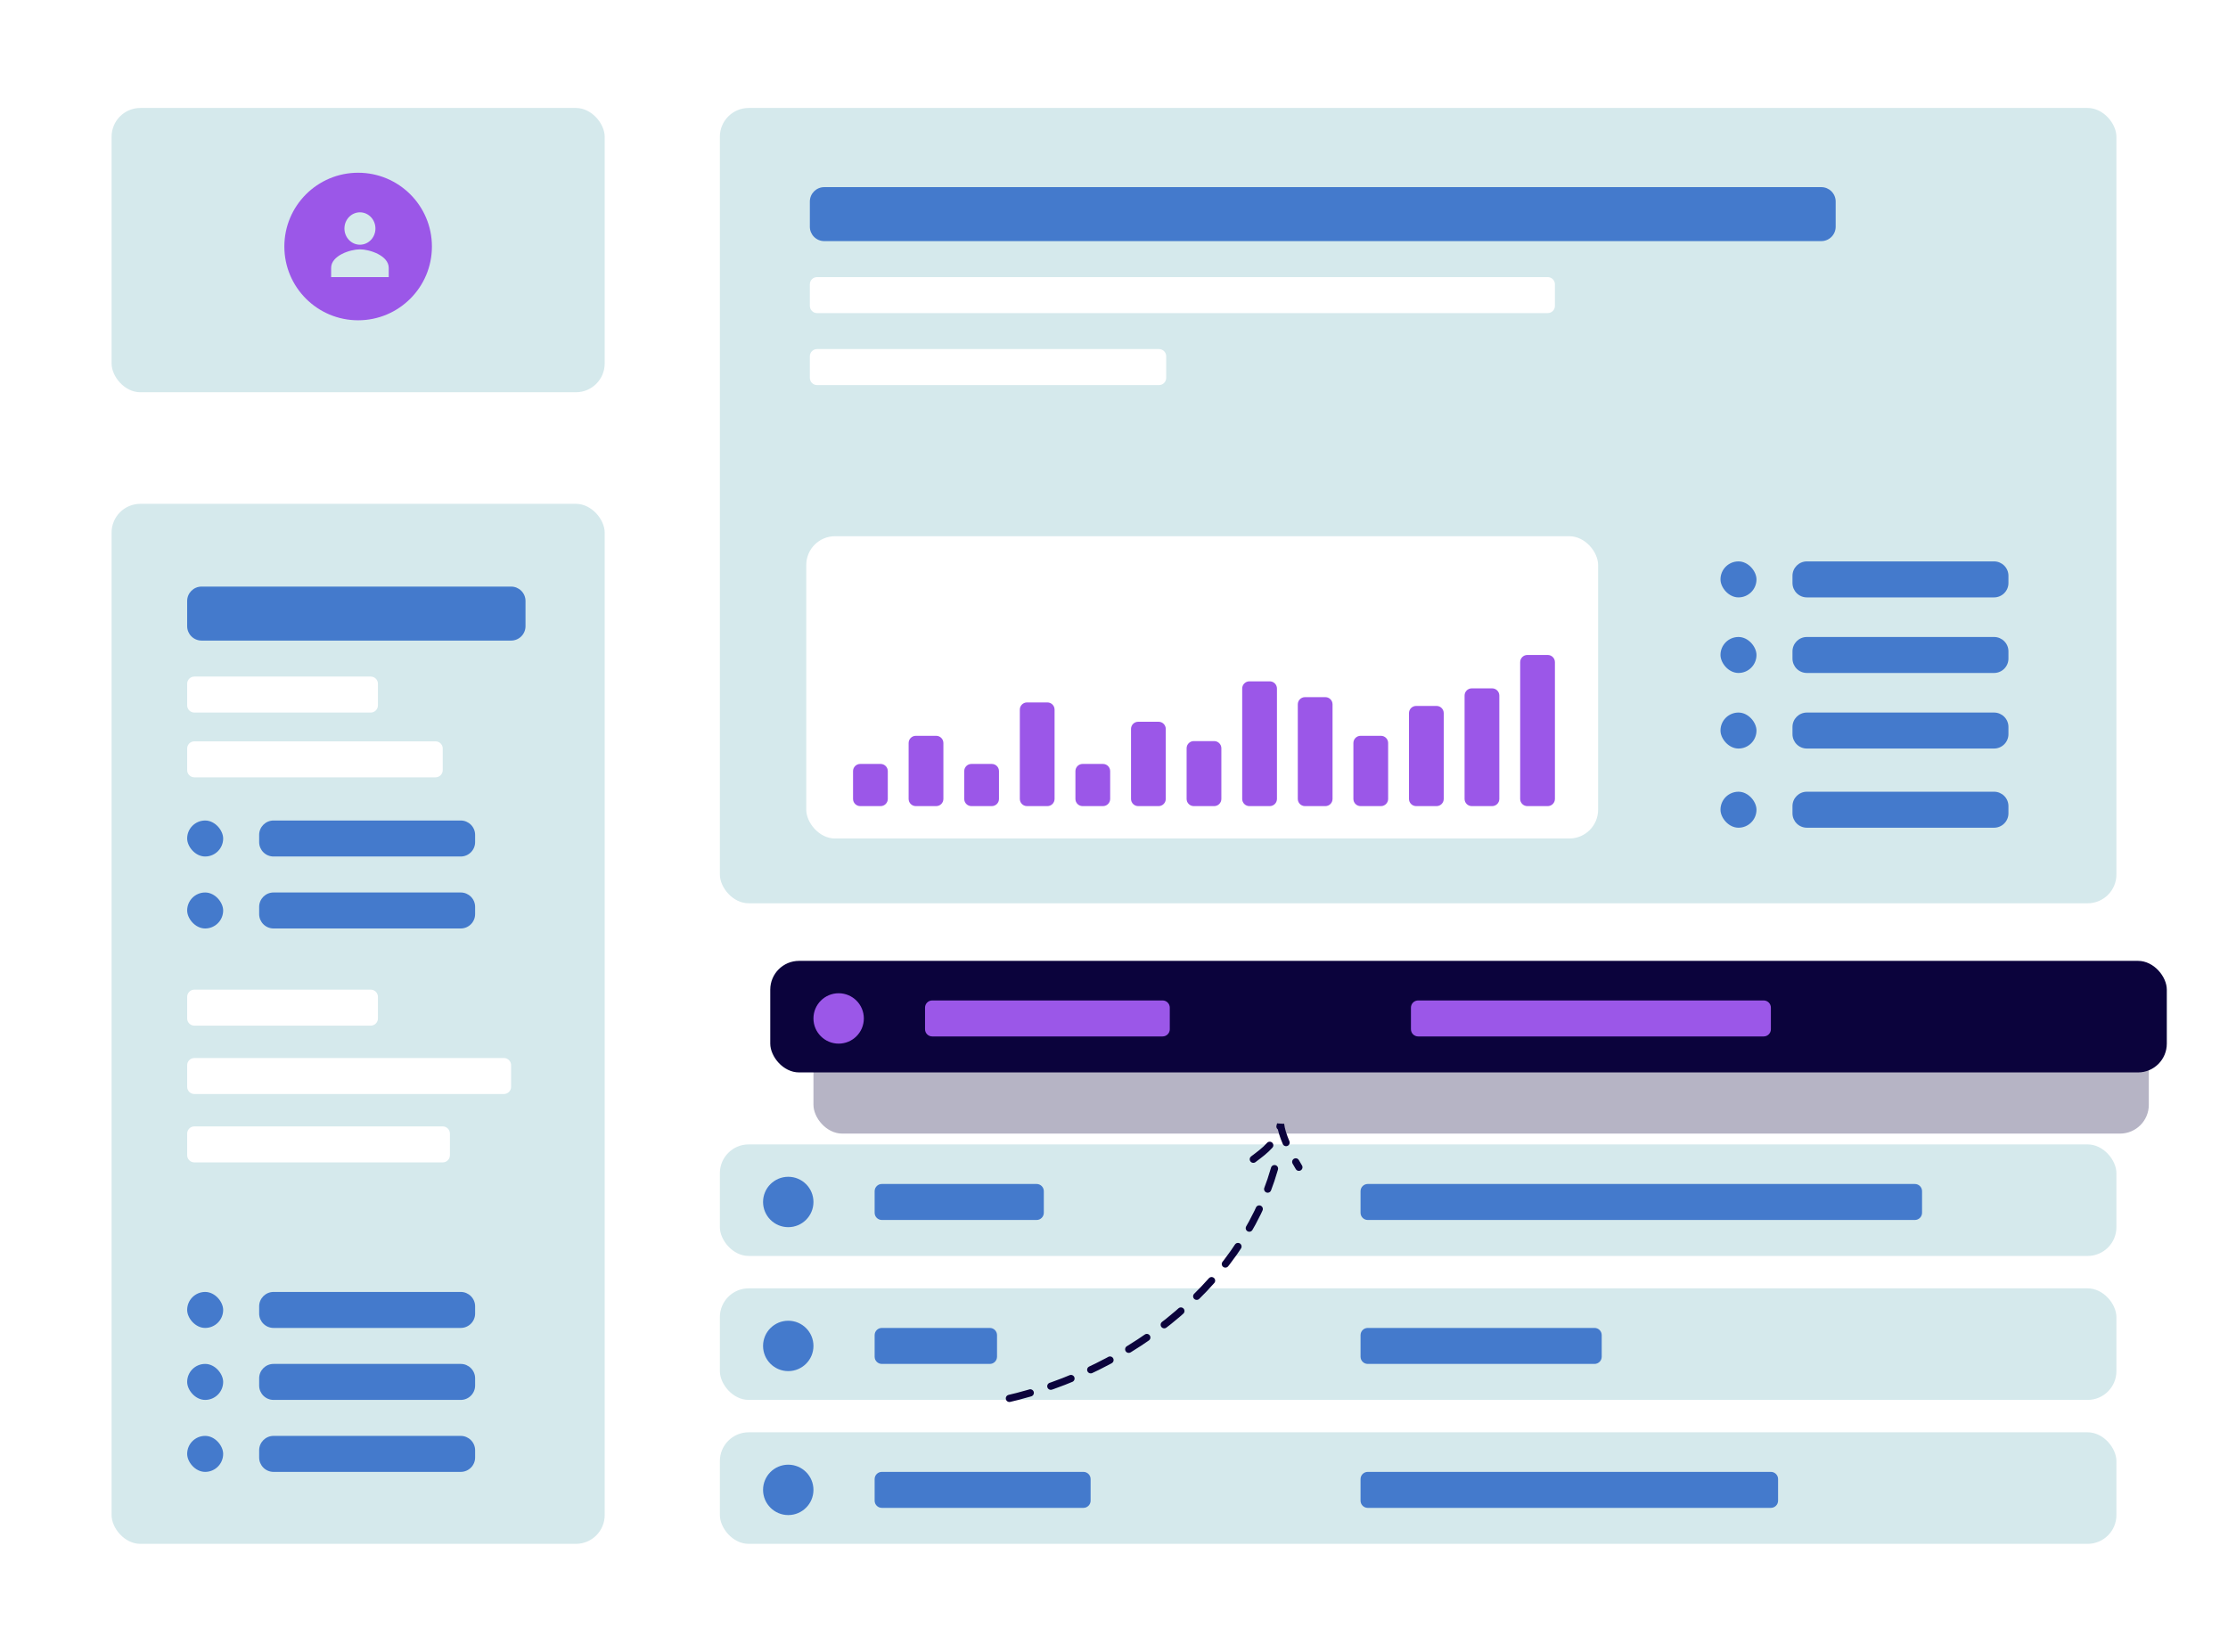 <svg fill="none" height="459" viewBox="0 0 619 459" width="619" xmlns="http://www.w3.org/2000/svg"
    xmlns:xlink="http://www.w3.org/1999/xlink">
    <filter id="a" color-interpolation-filters="sRGB" filterUnits="userSpaceOnUse" height="71"
        width="411" x="206" y="264">
        <feFlood flood-opacity="0" result="BackgroundImageFix" />
        <feBlend in="SourceGraphic" in2="BackgroundImageFix" mode="normal" result="shape" />
        <feGaussianBlur result="effect1_foregroundBlur" stdDeviation="10" />
    </filter>
    <path d="m0 0h619v459h-619z" fill="#fff" />
    <rect fill="#d5e9ec" height="289" rx="8" width="137" x="31" y="140" />
    <rect fill="#d5e9ec" height="221" rx="8" width="388" x="200" y="30" />
    <rect fill="#fff" height="84" rx="8" width="220" x="224" y="149" />
    <rect fill="#d5e9ec" height="79" rx="8" width="137" x="31" y="30" />
    <path clip-rule="evenodd"
        d="m72 232c0-2.209 1.791-4 4-4h52c2.209 0 4 1.791 4 4v2c0 2.209-1.791 4-4 4h-52c-2.209 0-4-1.791-4-4z"
        fill="#447acc" fill-rule="evenodd" />
    <path clip-rule="evenodd"
        d="m72 383c0-2.209 1.791-4 4-4h52c2.209 0 4 1.791 4 4v2c0 2.209-1.791 4-4 4h-52c-2.209 0-4-1.791-4-4z"
        fill="#447acc" fill-rule="evenodd" />
    <path clip-rule="evenodd"
        d="m72 363c0-2.209 1.791-4 4-4h52c2.209 0 4 1.791 4 4v2c0 2.209-1.791 4-4 4h-52c-2.209 0-4-1.791-4-4z"
        fill="#447acc" fill-rule="evenodd" />
    <path clip-rule="evenodd"
        d="m72 252c0-2.209 1.791-4 4-4h52c2.209 0 4 1.791 4 4v2c0 2.209-1.791 4-4 4h-52c-2.209 0-4-1.791-4-4z"
        fill="#447acc" fill-rule="evenodd" />
    <path clip-rule="evenodd"
        d="m72 403c0-2.209 1.791-4 4-4h52c2.209 0 4 1.791 4 4v2c0 2.209-1.791 4-4 4h-52c-2.209 0-4-1.791-4-4z"
        fill="#447acc" fill-rule="evenodd" />
    <path clip-rule="evenodd"
        d="m498 224c0-2.209 1.791-4 4-4h52c2.209 0 4 1.791 4 4v2c0 2.209-1.791 4-4 4h-52c-2.209 0-4-1.791-4-4z"
        fill="#447acc" fill-rule="evenodd" />
    <path clip-rule="evenodd"
        d="m498 202c0-2.209 1.791-4 4-4h52c2.209 0 4 1.791 4 4v2c0 2.209-1.791 4-4 4h-52c-2.209 0-4-1.791-4-4z"
        fill="#447acc" fill-rule="evenodd" />
    <path clip-rule="evenodd"
        d="m498 181c0-2.209 1.791-4 4-4h52c2.209 0 4 1.791 4 4v2c0 2.209-1.791 4-4 4h-52c-2.209 0-4-1.791-4-4z"
        fill="#447acc" fill-rule="evenodd" />
    <path clip-rule="evenodd"
        d="m498 160c0-2.209 1.791-4 4-4h52c2.209 0 4 1.791 4 4v2c0 2.209-1.791 4-4 4h-52c-2.209 0-4-1.791-4-4z"
        fill="#447acc" fill-rule="evenodd" />
    <rect fill="#447acc" height="10" rx="5" width="10" x="52" y="228" />
    <rect fill="#447acc" height="10" rx="5" width="10" x="52" y="379" />
    <rect fill="#447acc" height="10" rx="5" width="10" x="52" y="359" />
    <rect fill="#447acc" height="10" rx="5" width="10" x="52" y="248" />
    <rect fill="#447acc" height="10" rx="5" width="10" x="52" y="399" />
    <rect fill="#447acc" height="10" rx="5" width="10" x="478" y="220" />
    <rect fill="#447acc" height="10" rx="5" width="10" x="478" y="198" />
    <rect fill="#447acc" height="10" rx="5" width="10" x="478" y="177" />
    <rect fill="#447acc" height="10" rx="5" width="10" x="478" y="156" />
    <g clip-rule="evenodd" fill-rule="evenodd">
        <path
            d="m52 167c0-2.209 1.791-4 4-4h86c2.209 0 4 1.791 4 4v7c0 2.209-1.791 4-4 4h-86c-2.209 0-4-1.791-4-4z"
            fill="#447acc" />
        <path
            d="m225 56c0-2.209 1.791-4 4-4h277c2.209 0 4 1.791 4 4v7c0 2.209-1.791 4-4 4h-277c-2.209 0-4-1.791-4-4z"
            fill="#447acc" />
        <path
            d="m52 190c0-1.105.895-2 2-2h49c1.105 0 2 .895 2 2v6c0 1.105-.895 2-2 2h-49c-1.105 0-2-.895-2-2z"
            fill="#fff" />
        <path
            d="m225 79c0-1.105.895-2 2-2h203c1.105 0 2 .895 2 2v6c0 1.105-.895 2-2 2h-203c-1.105 0-2-.895-2-2z"
            fill="#fff" />
        <path
            d="m225 99c0-1.105.895-2 2-2h95c1.105 0 2 .895 2 2v6c0 1.105-.895 2-2 2h-95c-1.105 0-2-.895-2-2z"
            fill="#fff" />
        <path
            d="m52 277c0-1.105.895-2 2-2h49c1.105 0 2 .895 2 2v6c0 1.105-.895 2-2 2h-49c-1.105 0-2-.895-2-2z"
            fill="#fff" />
        <path
            d="m52 315c0-1.105.895-2 2-2h69c1.105 0 2 .895 2 2v6c0 1.105-.895 2-2 2h-69c-1.105 0-2-.895-2-2z"
            fill="#fff" />
        <path
            d="m52 208c0-1.105.895-2 2-2h67c1.105 0 2 .895 2 2v6c0 1.105-.895 2-2 2h-67c-1.105 0-2-.895-2-2z"
            fill="#fff" />
        <path
            d="m52 296c0-1.105.895-2 2-2h86c1.105 0 2 .895 2 2v6c0 1.105-.895 2-2 2h-86c-1.105 0-2-.895-2-2z"
            fill="#fff" />
        <path
            d="m239 224c-1.105 0-2-.895-2-2v-7.721c0-1.104.895-2 2-2h5.653c1.105 0 2 .896 2 2v7.721c0 1.105-.895 2-2 2z"
            fill="#9b57e8" />
        <path
            d="m300.782 224c-1.104 0-2-.895-2-2v-7.721c0-1.104.896-2 2-2h5.654c1.104 0 2 .896 2 2v7.721c0 1.105-.896 2-2 2z"
            fill="#9b57e8" />
        <path
            d="m362.564 224c-1.105 0-2-.895-2-2v-26.279c0-1.105.895-2 2-2h5.653c1.105 0 2 .895 2 2v26.279c0 1.105-.895 2-2 2z"
            fill="#9b57e8" />
        <path
            d="m254.445 224c-1.104 0-2-.895-2-2v-15.535c0-1.104.896-2 2-2h5.654c1.104 0 2 .896 2 2v15.535c0 1.105-.896 2-2 2z"
            fill="#9b57e8" />
        <path
            d="m316.228 224c-1.105 0-2-.895-2-2v-19.442c0-1.104.895-2 2-2h5.653c1.105 0 2 .896 2 2v19.442c0 1.105-.895 2-2 2z"
            fill="#9b57e8" />
        <path
            d="m378.01 224c-1.105 0-2-.895-2-2v-15.535c0-1.104.895-2 2-2h5.653c1.105 0 2 .896 2 2v15.535c0 1.105-.895 2-2 2z"
            fill="#9b57e8" />
        <path
            d="m269.891 224c-1.104 0-2-.895-2-2v-7.721c0-1.104.896-2 2-2h5.654c1.104 0 2 .896 2 2v7.721c0 1.105-.896 2-2 2z"
            fill="#9b57e8" />
        <path
            d="m331.674 224c-1.105 0-2-.895-2-2v-14.07c0-1.104.895-2 2-2h5.653c1.105 0 2 .896 2 2v14.07c0 1.105-.895 2-2 2z"
            fill="#9b57e8" />
        <path
            d="m393.455 224c-1.104 0-2-.895-2-2v-23.837c0-1.105.896-2 2-2h5.654c1.104 0 2 .895 2 2v23.837c0 1.105-.896 2-2 2z"
            fill="#9b57e8" />
        <path
            d="m408.901 224c-1.105 0-2-.895-2-2v-28.721c0-1.105.895-2 2-2h5.653c1.105 0 2 .895 2 2v28.721c0 1.105-.895 2-2 2z"
            fill="#9b57e8" />
        <path
            d="m285.336 224c-1.104 0-2-.895-2-2v-24.814c0-1.105.896-2 2-2h5.654c1.104 0 2 .895 2 2v24.814c0 1.105-.896 2-2 2z"
            fill="#9b57e8" />
        <path
            d="m347.118 224c-1.104 0-2-.895-2-2v-30.674c0-1.105.896-2 2-2h5.654c1.104 0 2 .895 2 2v30.674c0 1.105-.896 2-2 2z"
            fill="#9b57e8" />
        <path
            d="m424.346 224c-1.104 0-2-.895-2-2v-38c0-1.105.896-2 2-2h5.654c1.104 0 2 .895 2 2v38c0 1.105-.896 2-2 2z"
            fill="#9b57e8" />
    </g>
    <circle cx="99.5" cy="68.5" fill="#9b57e8" r="20.5" />
    <rect fill="#d5e9ec" height="31" rx="8" width="388" x="200" y="398" />
    <path clip-rule="evenodd"
        d="m243 411c0-1.105.895-2 2-2h56c1.105 0 2 .895 2 2v6c0 1.105-.895 2-2 2h-56c-1.105 0-2-.895-2-2z"
        fill="#447acc" fill-rule="evenodd" />
    <path clip-rule="evenodd"
        d="m378 411c0-1.105.895-2 2-2h112c1.105 0 2 .895 2 2v6c0 1.105-.895 2-2 2h-112c-1.105 0-2-.895-2-2z"
        fill="#447acc" fill-rule="evenodd" />
    <circle cx="219" cy="414" fill="#447acc" r="7" />
    <rect fill="#d5e9ec" height="31" rx="8" width="388" x="200" y="358" />
    <path clip-rule="evenodd"
        d="m243 371c0-1.105.895-2 2-2h30c1.105 0 2 .895 2 2v6c0 1.105-.895 2-2 2h-30c-1.105 0-2-.895-2-2z"
        fill="#447acc" fill-rule="evenodd" />
    <path clip-rule="evenodd"
        d="m378 371c0-1.105.895-2 2-2h63c1.105 0 2 .895 2 2v6c0 1.105-.895 2-2 2h-63c-1.105 0-2-.895-2-2z"
        fill="#447acc" fill-rule="evenodd" />
    <circle cx="219" cy="374" fill="#447acc" r="7" />
    <rect fill="#d5e9ec" height="31" rx="8" width="388" x="200" y="318" />
    <path clip-rule="evenodd"
        d="m243 331c0-1.105.895-2 2-2h43c1.105 0 2 .895 2 2v6c0 1.105-.895 2-2 2h-43c-1.105 0-2-.895-2-2z"
        fill="#447acc" fill-rule="evenodd" />
    <path clip-rule="evenodd"
        d="m378 331c0-1.105.895-2 2-2h152c1.105 0 2 .895 2 2v6c0 1.105-.895 2-2 2h-152c-1.105 0-2-.895-2-2z"
        fill="#447acc" fill-rule="evenodd" />
    <circle cx="219" cy="334" fill="#447acc" r="7" />
    <g filter="url(#a)" opacity=".3">
        <rect fill="#0b033c" height="31" rx="8" width="371" x="226" y="284" />
    </g>
    <rect fill="#0b033c" height="31" rx="8" width="388" x="214" y="267" />
    <path clip-rule="evenodd"
        d="m257 280c0-1.105.895-2 2-2h64c1.105 0 2 .895 2 2v6c0 1.105-.895 2-2 2h-64c-1.105 0-2-.895-2-2z"
        fill="#9b57e8" fill-rule="evenodd" />
    <path clip-rule="evenodd"
        d="m392 280c0-1.105.895-2 2-2h96c1.105 0 2 .895 2 2v6c0 1.105-.895 2-2 2h-96c-1.105 0-2-.895-2-2z"
        fill="#9b57e8" fill-rule="evenodd" />
    <circle cx="233" cy="283" fill="#9b57e8" r="7" />
    <path
        d="m100 68h-0c2.378 0 4.307-2.015 4.307-4.5 0-2.485-1.929-4.5-4.307-4.5-2.379-0-4.308 2.014-4.308 4.5v-0c-0 2.485 1.929 4.5 4.307 4.5zm0 1.286c-2.67 0-8 1.723-8 5.143v2.571h16v-2.571c0-3.42-5.33-5.143-8-5.143z"
        fill="#d5e9ec" />
    <path d="m354.091 324.733c-9.624 33.62-42.763 57.889-77.961 64.791" stroke="#0b033c"
        stroke-dasharray="6 6" stroke-linecap="round" stroke-width="2" />
    <path d="m348.205 322.129c3.291-2.484 6.344-4.616 7.58-9.738.272 2.701 2.211 7.209 5.082 11.965"
        stroke="#0b033c" stroke-dasharray="6 6" stroke-linecap="round" stroke-width="2" />
</svg>